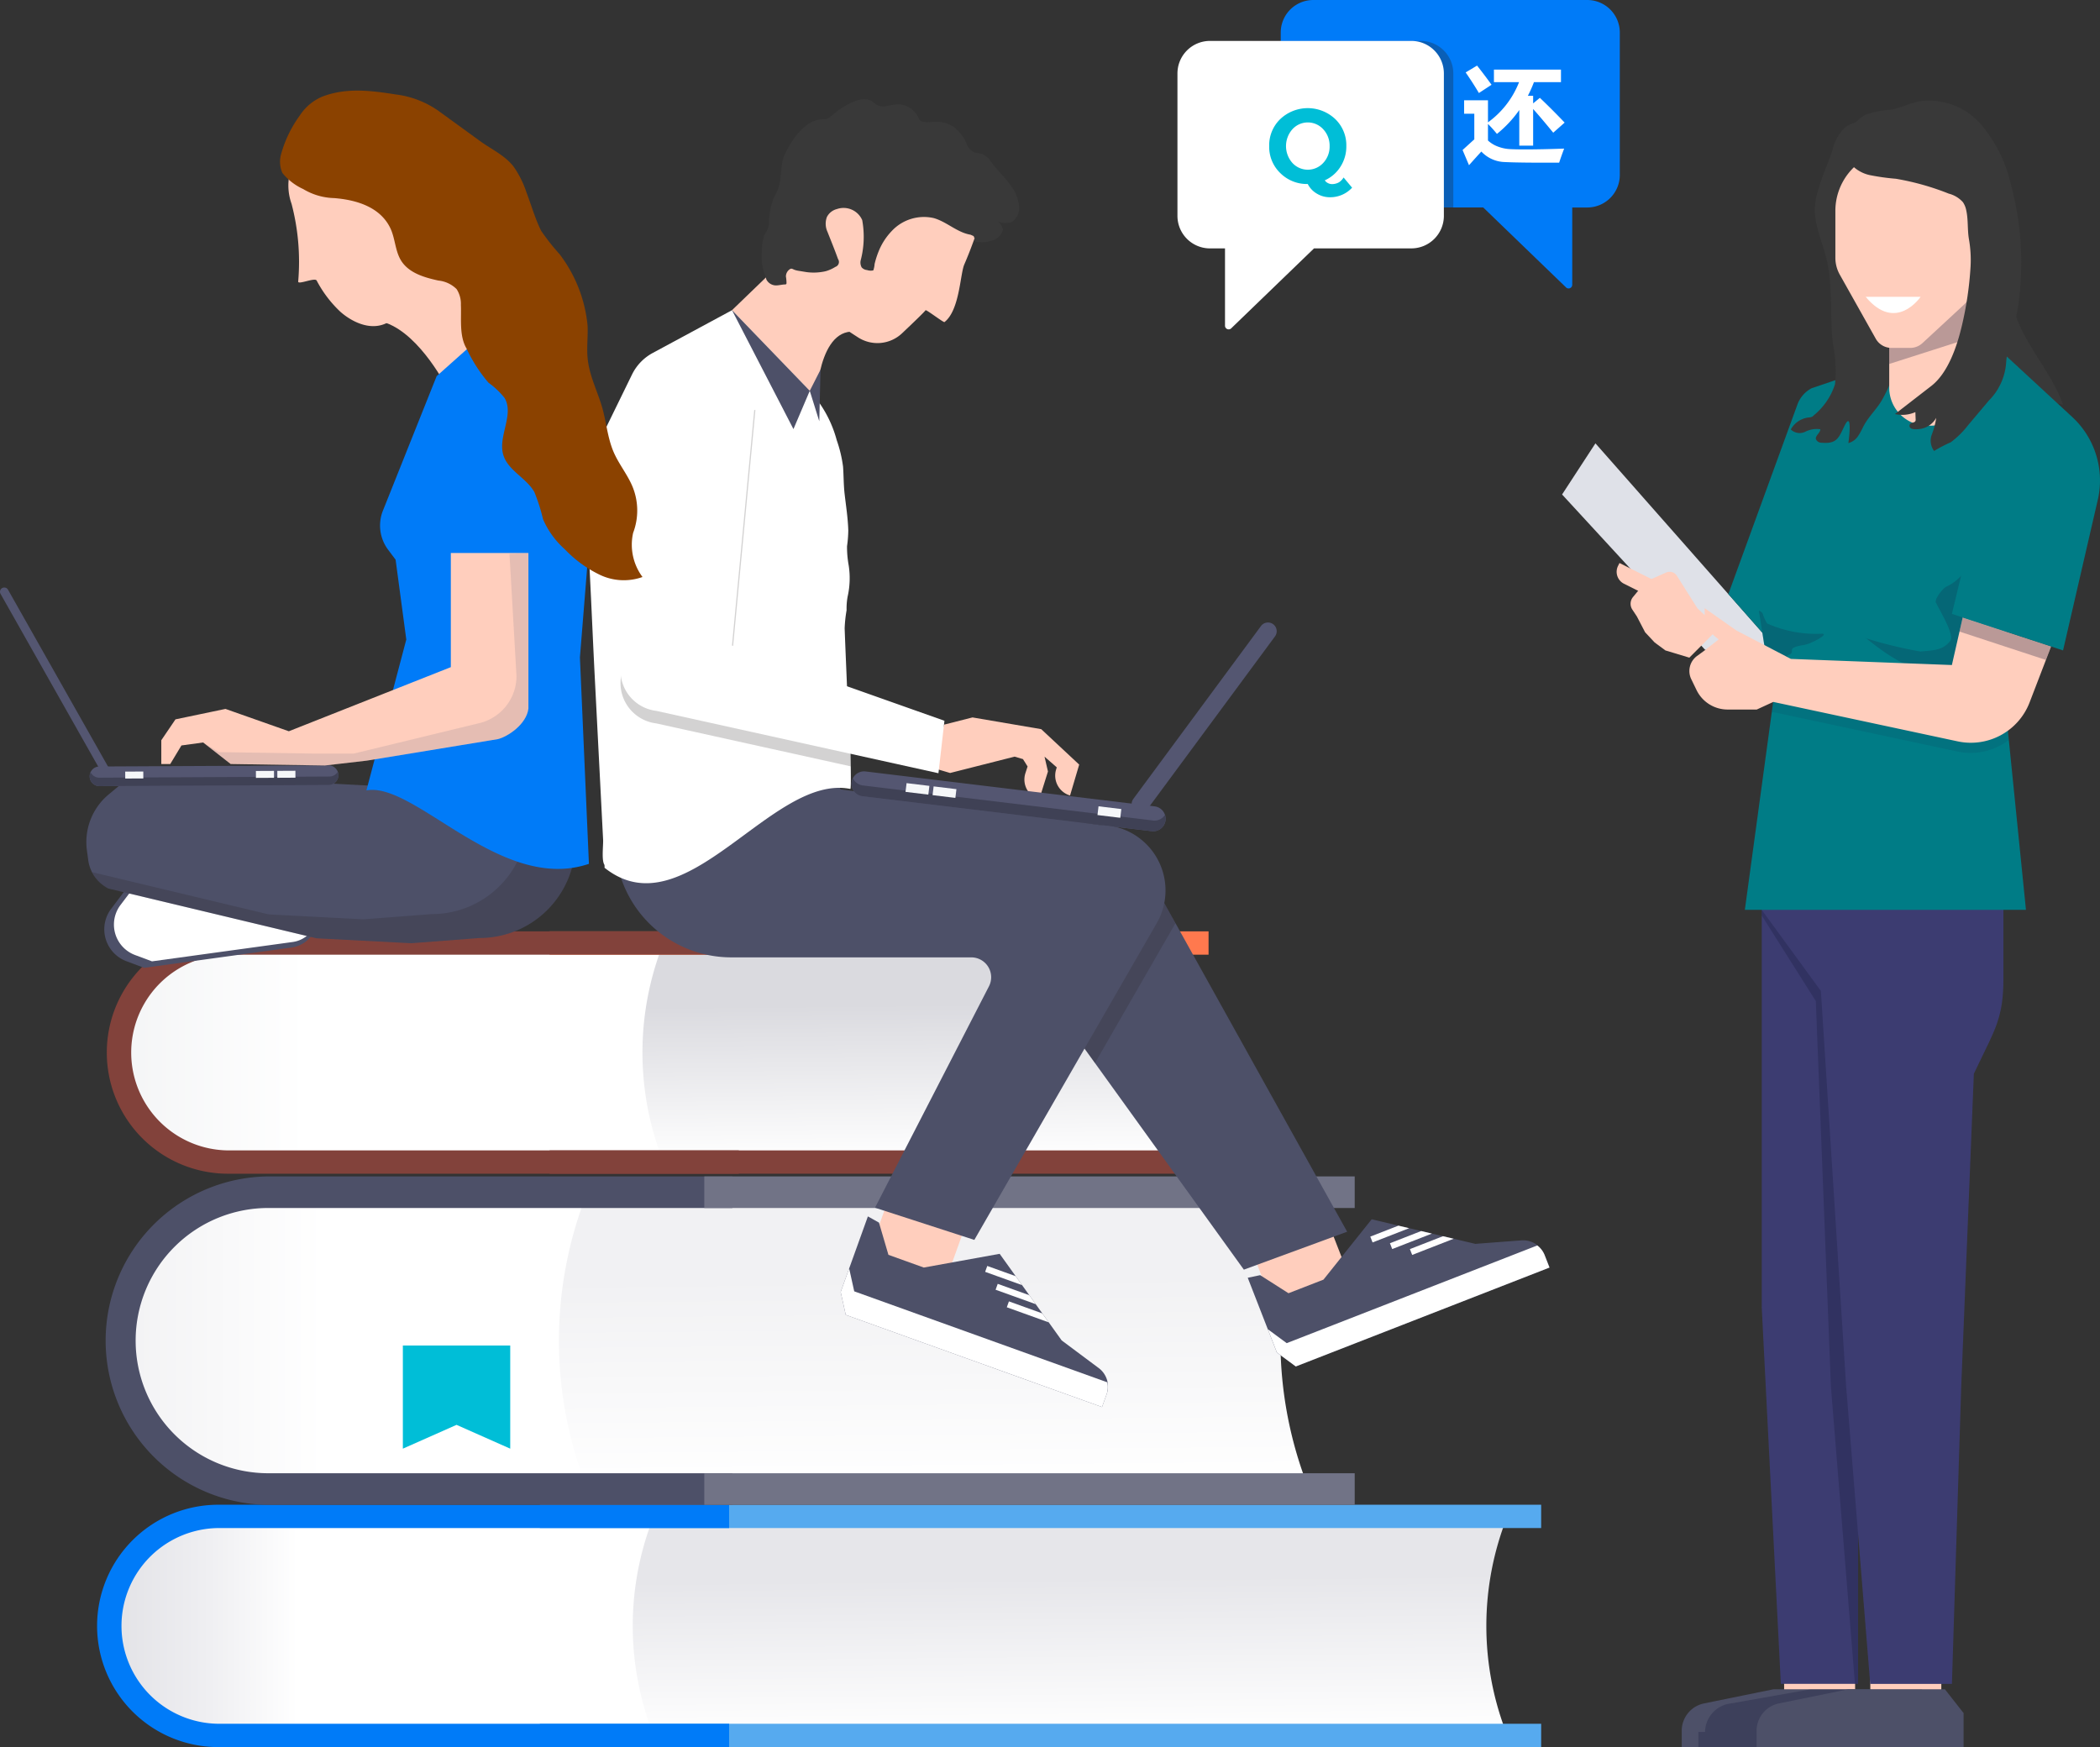 <svg id="OBJECTS" xmlns="http://www.w3.org/2000/svg" xmlns:xlink="http://www.w3.org/1999/xlink" viewBox="0 0 216.127 179.826"><rect x="0" y="0" width="216.127" height="179.826" fill="#333333" stroke="none"/><defs><style>.cls-1{fill:#ffcebd;}.cls-2{fill:#3c3c71;}.cls-3,.cls-8,.cls-9{fill:#191c3c;}.cls-27,.cls-3{opacity:0.3;}.cls-4{fill:#dfe1e8;}.cls-5{fill:#393939;}.cls-6{fill:#007c86;}.cls-7{fill:#4d5068;}.cls-8{opacity:0.22;}.cls-9{opacity:0.1;}.cls-10{fill:#fff;}.cls-11{fill:url(#linear-gradient);}.cls-12{fill:url(#linear-gradient-2);}.cls-13{fill:#56aaef;}.cls-14{fill:#007bf8;}.cls-15{fill:url(#linear-gradient-3);}.cls-16{fill:url(#linear-gradient-4);}.cls-17{fill:#717386;}.cls-18{fill:#00bed7;}.cls-19{fill:url(#linear-gradient-5);}.cls-20{fill:url(#linear-gradient-6);}.cls-21{fill:#ff794e;}.cls-22{fill:#82423b;}.cls-23,.cls-27{fill:#231f20;}.cls-23{opacity:0.2;}.cls-24{fill:#545671;}.cls-25{fill:#3f4155;}.cls-26{fill:#f5f7f9;}.cls-28{fill:#8b4200;}.cls-29{fill:#525d7a;opacity:0.15;}</style><linearGradient id="linear-gradient" x1="11.57" y1="167.353" x2="69.887" y2="167.353" gradientUnits="userSpaceOnUse"><stop offset="0" stop-color="#e2e2e6"/><stop offset="0.176" stop-color="#efeff2"/><stop offset="0.331" stop-color="#fff"/></linearGradient><linearGradient id="linear-gradient-2" x1="110.347" y1="156.677" x2="110.551" y2="178.663" gradientUnits="userSpaceOnUse"><stop offset="0.262" stop-color="#e6e6ea"/><stop offset="1" stop-color="#fff"/></linearGradient><linearGradient id="linear-gradient-3" x1="12.77" y1="137.99" x2="75.643" y2="137.99" gradientUnits="userSpaceOnUse"><stop offset="0" stop-color="#f2f2f4"/><stop offset="0.331" stop-color="#fff"/></linearGradient><linearGradient id="linear-gradient-4" x1="96.322" y1="123.711" x2="96.595" y2="153.117" gradientUnits="userSpaceOnUse"><stop offset="0.262" stop-color="#f1f1f3"/><stop offset="1" stop-color="#fff"/></linearGradient><linearGradient id="linear-gradient-5" x1="12.57" y1="108.337" x2="70.887" y2="108.337" gradientUnits="userSpaceOnUse"><stop offset="0" stop-color="#f4f5f6"/><stop offset="0.331" stop-color="#fff"/></linearGradient><linearGradient id="linear-gradient-6" x1="93.734" y1="97.81" x2="93.934" y2="119.489" gradientUnits="userSpaceOnUse"><stop offset="0.257" stop-color="#dadadf"/><stop offset="1" stop-color="#fff"/></linearGradient></defs><title>testimonials</title><rect class="cls-1" x="183.618" y="168.491" width="7.306" height="7.306"/><rect class="cls-1" x="192.489" y="168.491" width="7.306" height="7.306"/><polygon class="cls-2" points="181.313 93.653 181.313 134.554 183.279 173.318 191.228 173.318 191.228 96.257 181.313 93.653"/><polygon class="cls-3" points="181.313 93.653 181.313 94.233 186.879 103.042 188.433 142.73 190.908 173.318 191.228 173.318 191.228 96.257 181.313 93.653"/><path class="cls-2" d="M206.455,91.566v9.2c0,3.954-.886,5.248-2.592,8.815l-0.452.944-1.3,32.209-0.957,30.587h-8.409l-2.475-30.587L187.669,102l-6.088-8.345V89.2Z" transform="translate(-0.267)"/><polygon class="cls-4" points="160.765 50.897 164.198 45.633 183.279 67.278 175.487 66.885 160.765 50.897"/><path class="cls-5" d="M208.011,33.233a13.884,13.884,0,0,1-.39-9.709l-0.032-.242-1.322,4.393a10.226,10.226,0,0,1-.817,2.125c-0.362.638-.856,1.19-1.25,1.808a6.752,6.752,0,0,0-.952,4.7,3.908,3.908,0,0,0,.578,1.569,5.146,5.146,0,0,0,2.267,1.6,36.132,36.132,0,0,0,6.5,2.185C211.523,38.644,209.264,36.182,208.011,33.233Z" transform="translate(-0.267)"/><path class="cls-1" d="M166.363,58.7h3.75a0,0,0,0,1,0,0v1.7a0,0,0,0,1,0,0h-2.377a1.373,1.373,0,0,1-1.373-1.373V58.7A0,0,0,0,1,166.363,58.7Z" transform="translate(44.214 -69.038) rotate(26.605)"/><path class="cls-6" d="M183.546,67.278l8.732-29.207-5.565,1.89a3.111,3.111,0,0,0-1.485,1.746L178.144,61.15Z" transform="translate(-0.267)"/><path class="cls-1" d="M171.745,58.929l-2.1.929-1.312,1.593a1.091,1.091,0,0,0-.066,1.3l0.464,0.7,0.848,1.631,0.978,1.044,1.109,0.821,2.464,0.744,3.016-3.021-2.19-2.067-2.1-3.329A0.889,0.889,0,0,0,171.745,58.929Z" transform="translate(-0.267)"/><path class="cls-6" d="M192.278,38.854L183.09,54.1a12.2,12.2,0,0,0-1.833,8.54l1.5,9.607-2.914,21.4h28.931l-2.317-22.967,1.419-33L194.7,39.289Z" transform="translate(-0.267)"/><path class="cls-7" d="M173.348,179.826h21.3v-3.5l-1.921-2.448h-9.951l-7.129,1.453a2.87,2.87,0,0,0-2.3,2.812v1.679Z" transform="translate(-0.267)"/><path class="cls-3" d="M200.265,178.265V176.33l-2.212-2.448H186.6l-8.207,1.453a3,3,0,0,0-2.643,2.812v0.118h-0.691v1.561h26.057v-1.561h-0.849Z" transform="translate(-0.267)"/><path class="cls-7" d="M181.055,179.826h21.3v-3.5l-1.921-2.448h-9.951l-7.129,1.453a2.87,2.87,0,0,0-2.3,2.812v1.679Z" transform="translate(-0.267)"/><path class="cls-8" d="M192.278,65.668a0.333,0.333,0,0,1,.049.031C192.2,65.659,192.167,65.643,192.278,65.668Zm10.786,7.363a0.653,0.653,0,0,0,0-1.248c-0.857-.675.373-1.349-0.485-2.024a0.654,0.654,0,0,0,.155-1.183A4.007,4.007,0,0,1,202,68.1c2.94-.472.161-1.223,0.695-6.039,0.044-.394-0.63-0.952-0.563-1.211,0.028-.11.4,0.527,0.706-0.392,0.924-2.794,2.77-5.462,3.641-8.445a0.648,0.648,0,0,0-1.248-.344c-0.83,2.846-1.633,7.334-4.638,8.71-0.432.2-1.424,1.531-1.01,1.734-0.19-.093,1.92,3.154,1.412,3.836-0.791,1.061-1.938.985-3.077,1.112a43.86,43.86,0,0,1-5.592-1.358c0.444,0.3,4.058,3.472,6.314,3.124-0.342.129-1.6,0.7-.314,0.913,1.449,0.235,1.636,1.99,2.71,2.579a0.626,0.626,0,0,0-.124.982c0.967,0.831.924,2.183,1.731,2.96C203.528,77.108,201.817,73.385,203.065,73.031Z" transform="translate(-0.267)"/><path class="cls-8" d="M184.965,71.145c0.448-1.525-.432-1.75-0.68-3.326a3.05,3.05,0,0,0-.095-0.357c1.193-.351-0.449-0.73,1.724-1.073,0.8-.127,2.7-1.192,1.844-1.159a12.357,12.357,0,0,1-5.564-1.03c-0.016-.007-0.031,0-0.047-0.01a4.342,4.342,0,0,1-.427-0.908,0.6,0.6,0,0,0-.43-0.419l0.529,3.4,0.062,0.018a0.968,0.968,0,0,0-.031.179l0.092,0.593a1.243,1.243,0,0,0,.268.374,1.044,1.044,0,0,0,.532.262,7.472,7.472,0,0,1,0,4.481l0.014,0.088S184.769,71.814,184.965,71.145Z" transform="translate(-0.267)"/><path class="cls-9" d="M202.266,64.595l-1.116,4.9-16.572-.632-2.561-1.336,0.737,4.728L182.6,73.366l0.152-.07,18.981,4.06a6.464,6.464,0,0,0,5.272-1.187l-0.553-5.482,0.2-4.651Z" transform="translate(-0.267)"/><path class="cls-1" d="M202.266,63.551l-1.116,4.9-16.572-.632-5.607-2.926L175.709,62.6V63.2a3.046,3.046,0,0,0,1.14,2.376l0.3,0.237-1.435,1.126-0.794.581a1.918,1.918,0,0,0-.593,2.387l0.546,1.125a3.552,3.552,0,0,0,3.2,2h2.995l1.7-.783,18.981,4.06a6.478,6.478,0,0,0,7.4-4.011l2.216-5.766Z" transform="translate(-0.267)"/><polygon class="cls-3" points="201.667 65.007 210.551 67.925 211.086 66.535 201.999 63.551 201.667 65.007"/><path class="cls-6" d="M206.806,36.7l6.73,6.22a8.9,8.9,0,0,1,2.63,8.532l-3.575,15.494L201.15,63.184l2.757-11.372L203.157,40.54Z" transform="translate(-0.267)"/><path class="cls-5" d="M195.931,29.523c0.019-1.378-.151-2.727-0.2-4.079-0.05-1.413.271-2.856,0.218-4.289a24.067,24.067,0,0,0-1.7-8.048,1.16,1.16,0,0,0-.368-0.558,1.185,1.185,0,0,0-.665-0.14,4.734,4.734,0,0,0-3,.649,4.719,4.719,0,0,0-1.358,2.394c-0.589,1.809-1.773,4.158-1.812,6.064-0.036,1.79.9,3.691,1.272,5.424,0.586,2.746.249,5.605,0.585,8.393a14.521,14.521,0,0,1,.218,4.216,6.832,6.832,0,0,1-2.162,3.184,0.805,0.805,0,0,1-.2.163,0.992,0.992,0,0,1-.359.075,2.409,2.409,0,0,0-1.828,1.233,1.306,1.306,0,0,0,1.481.237,2.634,2.634,0,0,1,1.559-.259c0,0.387-.546.655-0.451,1.03a0.628,0.628,0,0,0,.6.357c1.577,0.143,1.756-.544,2.322-1.705,0.827-1.694.494,1.269,0.413,1.74a1.711,1.711,0,0,0,1.03-.767c0.248-.363.415-0.774,0.632-1.156,0.518-.909,1.314-1.636,1.821-2.55a14.019,14.019,0,0,0,1.837-6.74Q195.9,31.957,195.931,29.523Z" transform="translate(-0.267)"/><path class="cls-1" d="M194.434,28.851h8.155a0,0,0,0,1,0,0V39.908a3.907,3.907,0,0,1-3.907,3.907h-0.341a3.907,3.907,0,0,1-3.907-3.907V28.851A0,0,0,0,1,194.434,28.851Z"/><polygon class="cls-3" points="202.589 34.853 194.434 37.462 194.434 28.851 202.589 28.851 202.589 34.853"/><path class="cls-1" d="M189.159,21.72v4.809a3.563,3.563,0,0,0,.456,1.743l3.7,6.592a1.851,1.851,0,0,0,1.615.946h1.931a1.851,1.851,0,0,0,1.257-.492l4.226-3.911a3.332,3.332,0,0,0,1.069-2.445V18.414s-3.934-4.169-9.567-2.749A6.236,6.236,0,0,0,189.159,21.72Z" transform="translate(-0.267)"/><path class="cls-10" d="M192.278,30.549h5.653S195.4,34.315,192.278,30.549Z" transform="translate(-0.267)"/><path class="cls-5" d="M192.335,11.778a10.128,10.128,0,0,1,2.567-.49c0.975-.184,1.879-0.647,2.851-0.849a7.048,7.048,0,0,1,6.337,2.309,14.4,14.4,0,0,1,3.134,6.231,31.073,31.073,0,0,1,.722,12.673c-0.282,1.881-1.054,3.731-1.207,5.613a6.131,6.131,0,0,1-1.8,3.982l-2.11,2.505a9.271,9.271,0,0,1-1.787,1.766,14.841,14.841,0,0,0-1.722.9,1.765,1.765,0,0,1-.236-1.689,7.951,7.951,0,0,0,.453-1.719,2.267,2.267,0,0,1-1.781,1.156c-0.244.017-.887,0.083-0.954-0.26-0.084-.426.4-0.337,0.569-0.527a0.3,0.3,0,0,0,.049-0.22l-0.028-.74a3.388,3.388,0,0,1-2.1.2l3.733-2.887c1.731-1.338,2.647-4.081,3.14-6.148a35.6,35.6,0,0,0,.907-6.135,12.17,12.17,0,0,0-.164-2.811c-0.172-.992-0.063-1.989-0.275-2.966a2.26,2.26,0,0,0-.351-0.867,2.927,2.927,0,0,0-1.451-.874A26.81,26.81,0,0,0,195.39,18.4a23.355,23.355,0,0,1-2.651-.369,3.64,3.64,0,0,1-2.206-1.407C189.5,15.036,190.775,12.527,192.335,11.778Z" transform="translate(-0.267)"/><path class="cls-11" d="M22.843,156.08a11.273,11.273,0,0,0,0,22.546H69.887V156.08H22.843Z" transform="translate(-0.267)"/><path class="cls-12" d="M67.549,178.629a30.483,30.483,0,0,1,0-22.55H155.4a30.483,30.483,0,0,0,0,22.55H67.549Z" transform="translate(-0.267)"/><rect class="cls-13" x="55.562" y="154.881" width="103.051" height="2.4"/><rect class="cls-13" x="55.562" y="177.426" width="103.051" height="2.4"/><path class="cls-14" d="M75.306,179.826H22.843a12.473,12.473,0,1,1,0-24.945H75.306v2.4H22.843a10.073,10.073,0,1,0,0,20.146H75.306v2.4Z" transform="translate(-0.267)"/><path class="cls-15" d="M28.048,122.712a15.277,15.277,0,0,0,0,30.555h47.6V122.712h-47.6Z" transform="translate(-0.267)"/><path class="cls-16" d="M60.722,153.271a41.311,41.311,0,0,1,0-30.561h74.255a41.311,41.311,0,0,0,0,30.561H60.722Z" transform="translate(-0.267)"/><path class="cls-7" d="M75.643,154.894h-47.6a16.9,16.9,0,1,1,0-33.807h47.6v3.252h-47.6a13.651,13.651,0,1,0,0,27.3h47.6v3.252Z" transform="translate(-0.267)"/><rect class="cls-17" x="72.485" y="121.087" width="66.938" height="3.252"/><rect class="cls-17" x="72.485" y="151.641" width="66.938" height="3.252"/><polygon class="cls-18" points="52.511 149.11 46.986 146.659 41.461 149.11 41.461 138.492 52.511 138.492 52.511 149.11"/><path class="cls-19" d="M23.843,97.064a11.273,11.273,0,0,0,0,22.546H70.887V97.064H23.843Z" transform="translate(-0.267)"/><path class="cls-20" d="M68.549,119.612a30.483,30.483,0,0,1,0-22.55h52.623a30.483,30.483,0,0,0,0,22.55H68.549Z" transform="translate(-0.267)"/><rect class="cls-21" x="56.562" y="95.864" width="67.82" height="2.4"/><rect class="cls-22" x="56.562" y="118.41" width="67.82" height="2.4"/><path class="cls-22" d="M76.306,120.81H23.843a12.473,12.473,0,1,1,0-24.945H76.306v2.4H23.843a10.073,10.073,0,1,0,0,20.146H76.306v2.4Z" transform="translate(-0.267)"/><path class="cls-1" d="M97.43,74.587l2.925-.743,7.072,1.207,3.908,3.649-0.941,3.18h0a2.134,2.134,0,0,1-1.441-2.651l0.073-.247-1.258-1.1,0.353,1.526-0.9,2.87h0a2.128,2.128,0,0,1-1.42-2.7l0.223-.686-0.474-.757-0.863-.255-6.637,1.683-1.282-.379L96.3,78.408Z" transform="translate(-0.267)"/><rect class="cls-1" x="130.328" y="127.242" width="8.376" height="7.732" transform="translate(307.204 204.392) rotate(158.698)"/><path class="cls-7" d="M141.436,125.5L152.1,128.03l4.748-.36a2.363,2.363,0,0,1,2.381,1.5l0.508,1.3-26.113,10.182-1.942-1.433-3-7.7,1.279-.268,2.915,1.86,3.6-1.4Z" transform="translate(-0.267)"/><path class="cls-10" d="M158.481,128.194a2.331,2.331,0,0,1,.751.974l0.508,1.3-26.113,10.182-1.942-1.433-0.936-2.4,1.942,1.433Z" transform="translate(-0.267)"/><polygon class="cls-10" points="143.283 128.565 143.049 127.965 146.266 126.711 147.369 126.972 143.283 128.565"/><polygon class="cls-10" points="141.027 127.284 143.921 126.155 145.025 126.417 141.262 127.884 141.027 127.284"/><polygon class="cls-10" points="145.338 129.169 145.104 128.569 148.507 127.242 149.611 127.503 145.338 129.169"/><polygon class="cls-7" points="119.031 91.523 138.646 126.78 128.015 130.685 110.011 105.699 119.031 91.523"/><rect class="cls-1" x="90.064" y="124.867" width="8.376" height="7.732" transform="translate(139.119 281.763) rotate(-160.223)"/><path class="cls-7" d="M103.151,129.055l6.381,8.913,3.816,2.848a2.364,2.364,0,0,1,.81,2.694l-0.473,1.315-26.375-9.484-0.522-2.356,2.8-7.781,1.14,0.638,0.975,3.318,3.638,1.308Z" transform="translate(-0.267)"/><path class="cls-10" d="M114.232,142.283a2.332,2.332,0,0,1-.074,1.227l-0.473,1.315-26.375-9.484-0.522-2.356,0.872-2.425,0.522,2.356Z" transform="translate(-0.267)"/><polygon class="cls-10" points="102.465 132.752 102.683 132.146 105.933 133.314 106.593 134.236 102.465 132.752"/><polygon class="cls-10" points="101.607 130.304 104.53 131.355 105.19 132.277 101.389 130.91 101.607 130.304"/><polygon class="cls-10" points="103.618 134.557 103.836 133.951 107.273 135.187 107.933 136.109 103.618 134.557"/><polygon class="cls-23" points="120.979 95.024 112.691 109.418 110.011 105.699 119.031 91.523 120.979 95.024"/><path class="cls-7" d="M63.565,79.976v6.6A11.965,11.965,0,0,0,75.53,98.541h24.7a2.045,2.045,0,0,1,1.818,2.981L90.319,124.309l10.224,3.314,18.778-32.612a6.733,6.733,0,0,0-5.881-10.092L86.788,81.251l-1.478-2.4V76.2Z" transform="translate(-0.267)"/><path class="cls-5" d="M79.4,23.143a7.8,7.8,0,0,1,.439-2.619c0.153-.366.361-0.708,0.5-1.08,0.437-1.158.181-2.512,0.729-3.621,0.7-1.415,1.966-3.413,3.726-3.536a1.957,1.957,0,0,0,.7-0.1,1.576,1.576,0,0,0,.374-0.283c0.825-.748,3-2.242,4.15-1.473,0.17,0.113.311,0.267,0.488,0.369,0.6,0.348,1.351-.008,2.047-0.056a2.347,2.347,0,0,1,2.105,1.127c0.27,0.446.21,0.629,0.793,0.688,0.457,0.046.918-.032,1.376-0.021a3.049,3.049,0,0,1,1.969.848,4.167,4.167,0,0,1,.941,1.361,1.449,1.449,0,0,0,.781.928c0.271,0.081.561,0.087,0.828,0.181a1.771,1.771,0,0,1,.842.694c1.019,1.489,2.761,2.64,2.94,4.6a1.654,1.654,0,0,1-.757,1.705,2.135,2.135,0,0,1-1.475-.087,1.337,1.337,0,0,1,.6.887,1.628,1.628,0,0,1-1.169,1.112,2.969,2.969,0,0,1-2.068-.029,8.508,8.508,0,0,0-2.7-.762,4.419,4.419,0,0,0-.809.108,32.1,32.1,0,0,0-5.35,2.065c-1.872.746-3.79,1.37-5.705,1.995a9.363,9.363,0,0,1-2.3.54c-0.468.029-.94-0.013-1.406,0.041a13.02,13.02,0,0,1-2.042.533,1.947,1.947,0,0,1-1.085-1.367,5.926,5.926,0,0,1-.174-2.235,4.59,4.59,0,0,1,.219-1.391A3.468,3.468,0,0,0,79.4,23.143Z" transform="translate(-0.267)"/><path class="cls-1" d="M75.6,31.93l8.6,10.225s0.005-7.79,3.63-8.019l-6.867-7.381Z" transform="translate(-0.267)"/><path class="cls-1" d="M101.176,22.659a42.875,42.875,0,0,1-1.659,4.547c-0.44.976-.472,4.723-2.046,5.945-0.091.071-1.88-1.312-1.948-1.217-0.141.2-1.3,1.315-2.418,2.37a3.685,3.685,0,0,1-4.545.413c-3.412-2.221-9.236-5.973-9.355-5.788L87.654,15.8Z" transform="translate(-0.267)"/><path class="cls-5" d="M79.143,28.774a1.6,1.6,0,0,1,.022-1.045c0.206-1.1.557-2.195,0.869-3.262a26.346,26.346,0,0,1,1.27-3.549,11.6,11.6,0,0,1,3.155-4.28,17.4,17.4,0,0,1,2.811-1.726,4.466,4.466,0,0,1,4.247-.294,8.073,8.073,0,0,1,2.188.809c0.989,0.6,1.709,1.629,2.787,2.056a42.058,42.058,0,0,0,4.274,1.08c1.3,0.364,1.406,1.926,1.319,3.084a3.672,3.672,0,0,1-.479,1.673,3.417,3.417,0,0,1-1.049,1.206l-0.085-.226-0.323-.143c-1.379-.225-2.457-1.343-3.8-1.714a4.531,4.531,0,0,0-4.281,1.309,6.536,6.536,0,0,0-1.391,2.162,8.841,8.841,0,0,0-.4,1.267,2.3,2.3,0,0,1-.133.65,1.215,1.215,0,0,1-.644-0.035,0.826,0.826,0,0,1-.557-0.282,1.034,1.034,0,0,1-.082-0.77,9.535,9.535,0,0,0,.142-4.091,2.093,2.093,0,0,0-2.6-1.136,1.586,1.586,0,0,0-1.036.825,1.991,1.991,0,0,0,.067,1.531c0.364,0.929.742,1.844,1.079,2.788a0.531,0.531,0,0,1-.274.809,3.772,3.772,0,0,1-1,.447,5.536,5.536,0,0,1-1.951.093L82.5,27.882a2.549,2.549,0,0,1-.413-0.092c-0.294-.1-0.359-0.246-0.636,0a0.9,0.9,0,0,0-.3.67,4.1,4.1,0,0,1,.062.695,0.153,0.153,0,0,1-.042.094,0.17,0.17,0,0,1-.111.029c-0.33.007-.646,0.107-0.976,0.1a1.133,1.133,0,0,1-.909-0.548C79.162,28.809,79.152,28.792,79.143,28.774Z" transform="translate(-0.267)"/><path class="cls-10" d="M75.6,31.93l-8.155,4.4a5.033,5.033,0,0,0-2.133,2.219l-3,6.143a16.866,16.866,0,0,0-1.677,8.534c0.367,5.5.564,11.007,0.846,16.507q0.312,6.085.624,12.171,0.116,2.272.233,4.544c0.028,0.536-.177,2.1.131,2.556a0.884,0.884,0,0,1,.013.311c8.33,6.643,17.189-9.724,25.3-8.111,0.115,0.023.008-3.845,0-4.393-0.011-.712,0-1.417-0.05-2.135-0.077-1.078-.219-2.158-0.261-3.238-0.088-2.254-.193-4.509-0.275-6.763a13.971,13.971,0,0,1,.2-1.869,6.652,6.652,0,0,1,.11-1.413,8.59,8.59,0,0,0,.1-3.238,10.5,10.5,0,0,1-.165-1.935,12.289,12.289,0,0,0,.129-1.621c-0.036-1.255-.232-2.5-0.376-3.743-0.11-.946-0.094-1.885-0.163-2.83a13.409,13.409,0,0,0-.649-2.716,12.17,12.17,0,0,0-2.781-5.078Z" transform="translate(-0.267)"/><path class="cls-23" d="M67.811,74.458a4.182,4.182,0,0,1-3.67-4.486L66.366,42.2H78.012L75.6,67.731l11.907,4.217c0.059,0.908.159,1.817,0.224,2.723,0.051,0.718.038,1.423,0.05,2.135,0,0.244.027,1.149,0.042,2.074Z" transform="translate(-0.267)"/><path class="cls-10" d="M78.012,40.913L75.6,66.442l21.867,7.745-0.617,5.4L67.811,73.169a4.183,4.183,0,0,1-3.67-4.486l2.224-27.77H78.012Z" transform="translate(-0.267)"/><path class="cls-24" d="M117.1,83.485h0a0.9,0.9,0,0,0,1.254-.195L131.49,65.5a0.9,0.9,0,0,0-.195-1.254h0a0.9,0.9,0,0,0-1.254.195L116.906,82.231A0.9,0.9,0,0,0,117.1,83.485Z" transform="translate(-0.267)"/><path class="cls-24" d="M89.039,81.957l29.752,3.593a1.285,1.285,0,0,0,1.43-1.122h0A1.286,1.286,0,0,0,119.1,83L89.347,79.405a1.285,1.285,0,0,0-1.43,1.122h0A1.285,1.285,0,0,0,89.039,81.957Z" transform="translate(-0.267)"/><path class="cls-25" d="M88.052,80.118a1.324,1.324,0,0,0,1.075.735l29.752,3.593a1.273,1.273,0,0,0,1.281-.565,1.267,1.267,0,0,1,.06.548,1.285,1.285,0,0,1-1.43,1.122L89.039,81.957a1.285,1.285,0,0,1-1.122-1.43A1.269,1.269,0,0,1,88.052,80.118Z" transform="translate(-0.267)"/><rect class="cls-26" x="97.019" y="80.353" width="0.907" height="2.365" transform="translate(4.573 168.53) rotate(-83.115)"/><rect class="cls-26" x="94.236" y="80.017" width="0.907" height="2.365" transform="translate(2.454 165.468) rotate(-83.113)"/><rect class="cls-26" x="113.992" y="82.403" width="0.907" height="2.365" transform="translate(17.472 187.181) rotate(-83.113)"/><polygon class="cls-7" points="83.339 40.227 81.66 44.166 75.337 31.93 83.339 40.227"/><polygon class="cls-7" points="83.339 40.227 84.318 43.36 84.447 38.048 83.339 40.227"/><g id="_Group_" data-name="&lt;Group&gt;"><path id="_Path_" data-name="&lt;Path&gt;" class="cls-14" d="M166.974,3.351V18.006a3.351,3.351,0,0,1-3.351,3.351h-1.544v7.955a0.378,0.378,0,0,1-.668.243l-8.494-8.2H135.428a3.351,3.351,0,0,1-3.351-3.351V3.351A3.351,3.351,0,0,1,135.428,0h28.2A3.351,3.351,0,0,1,166.974,3.351Z" transform="translate(-0.267)"/><path id="_Path_2" data-name="&lt;Path&gt;" class="cls-27" d="M146.487,4.211h-17.48v13.8a3.351,3.351,0,0,0,3.351,3.351h17.48V7.562A3.351,3.351,0,0,0,146.487,4.211Z" transform="translate(-0.267)"/><path id="_Path_3" data-name="&lt;Path&gt;" class="cls-10" d="M121.447,7.562V22.217a3.351,3.351,0,0,0,3.351,3.351h1.544v7.955a0.378,0.378,0,0,0,.668.243l8.494-8.2h10.012a3.351,3.351,0,0,0,3.351-3.351V7.562a3.351,3.351,0,0,0-3.351-3.351H124.8A3.351,3.351,0,0,0,121.447,7.562Z" transform="translate(-0.267)"/></g><g id="_Group_2" data-name="&lt;Group&gt;"><path id="_Compound_Path_" data-name="&lt;Compound Path&gt;" class="cls-18" d="M138.828,15.035a3.843,3.843,0,0,1-.6,2.119,3.7,3.7,0,0,1-1.616,1.407,0.782,0.782,0,0,0,.308.276,0.915,0.915,0,0,0,.438.113,1.409,1.409,0,0,0,.444-0.07,1.146,1.146,0,0,0,.345-0.167,1.592,1.592,0,0,0,.4-0.444l0.875,1.049a3.063,3.063,0,0,1-2.325.984,2.545,2.545,0,0,1-1.276-.357,2.4,2.4,0,0,1-.963-1.005,3.884,3.884,0,0,1-2.822-1.12,3.735,3.735,0,0,1-1.146-2.785,3.735,3.735,0,0,1,1.146-2.785,4.118,4.118,0,0,1,5.645,0A3.734,3.734,0,0,1,138.828,15.035Zm-1.72.005a2.47,2.47,0,0,0-.648-1.725,2.142,2.142,0,0,0-3.192,0,2.614,2.614,0,0,0,0,3.445,2.153,2.153,0,0,0,3.192,0A2.451,2.451,0,0,0,137.108,15.04Z" transform="translate(-0.267)"/></g><g id="_Group_3" data-name="&lt;Group&gt;"><path id="_Compound_Path_2" data-name="&lt;Compound Path&gt;" class="cls-10" d="M158.045,14.991h-1.417V11.323a11.906,11.906,0,0,1-2.3,2.461,12.759,12.759,0,0,0-.923-1.028v1.705a3.037,3.037,0,0,0,.99.612,4.092,4.092,0,0,0,1.06.259c0.332,0.031.941,0.047,1.823,0.047q1.658,0,3.967-.084-0.273.724-.514,1.448-4.083.016-5.578-.063a3.43,3.43,0,0,1-2.43-1.081q-0.409.441-1.27,1.406l-0.661-1.564,1.207-1.1V11.706H150.95V10.321h2.456v2.272a9.254,9.254,0,0,0,3.2-4.14h-2.587V7.162h6.9V8.453h-2.781a13.491,13.491,0,0,1-.625,1.406h0.541v0.782l0.693-.572q1.207,1.144,2.55,2.55l-1.175,1.039q-1.249-1.527-2.068-2.44v3.773Zm-5.762-8.239q0.766,0.966,1.49,1.973l-1.3.85q-0.609-1.028-1.364-2.12Z" transform="translate(-0.267)"/></g><path class="cls-7" d="M32.581,95.907h0a3.085,3.085,0,0,1-2.312,1.624L15.1,99.618l-1.828-.684A3.506,3.506,0,0,1,11,95.651h0a3.506,3.506,0,0,1,.712-2.117l1.4-1.848Z" transform="translate(-0.267)"/><path class="cls-10" d="M32.6,95.408h0a2.945,2.945,0,0,1-2.207,1.55L15.911,98.95,14.167,98.3a3.347,3.347,0,0,1-2.174-3.134h0a3.346,3.346,0,0,1,.679-2.021l1.337-1.764Z" transform="translate(-0.267)"/><path class="cls-7" d="M11.451,81.772L13.1,80.4a3.3,3.3,0,0,1,2.288-.759L40,80.956V77.482L59.491,85.99v0.688a9.869,9.869,0,0,1-9.869,9.869l-7.027.538-9.753-.507L11.418,91.452a3.854,3.854,0,0,1-2.069-2.906L9.211,87.523A6.374,6.374,0,0,1,11.451,81.772Z" transform="translate(-0.267)"/><path class="cls-23" d="M27.927,94.119l9.753,0.507,7.027-.538a9.869,9.869,0,0,0,9.869-9.869V83.843l4.915,2.146v0.688a9.869,9.869,0,0,1-9.869,9.869l-7.027.538-9.753-.507L11.418,91.452a3.591,3.591,0,0,1-1.668-1.681Z" transform="translate(-0.267)"/><path class="cls-1" d="M46.314,39.994l5.78-5.4L45.785,27.84s-7.641,4.731-5.78,5.4C43.593,34.526,46.314,39.994,46.314,39.994Z" transform="translate(-0.267)"/><path class="cls-1" d="M30.272,20.973a23.462,23.462,0,0,1,.684,8c-0.047.38,1.711-.436,1.9-0.1a12.073,12.073,0,0,0,2.461,3.235c1.4,1.219,3.462,2.062,5.118.92l2.7-1.86a8.138,8.138,0,0,0,3.19-4.416l1.442-4.934-8.96-5.4-6.912-1.331a4.184,4.184,0,0,0-1.642,2.172A5.593,5.593,0,0,0,30.272,20.973Z" transform="translate(-0.267)"/><path class="cls-14" d="M45.206,38.717L39.639,52.654a4.159,4.159,0,0,0,.578,3.937l0.765,1.018,1.1,8.218L37.977,81.355c4.992-.922,13.834,10.632,22.9,7.56L59.951,67.67,61.641,46.7l-6.6-13.209H51.066Z" transform="translate(-0.267)"/><polygon class="cls-14" points="46.244 41.635 45.782 56.918 55.383 56.918 56.689 43.401 54.692 40.56 46.244 41.635"/><path class="cls-24" d="M11.77,80.477h0a0.44,0.44,0,0,1-.6-0.166L0.325,61.13a0.44,0.44,0,0,1,.166-0.6h0a0.44,0.44,0,0,1,.6.166L11.936,79.877A0.44,0.44,0,0,1,11.77,80.477Z" transform="translate(-0.267)"/><path class="cls-24" d="M34.088,80.8l-23.577.117a1.011,1.011,0,0,1-1.016-1.006h0A1.012,1.012,0,0,1,10.5,78.894l23.577-.116a1.012,1.012,0,0,1,1.016,1.006h0A1.012,1.012,0,0,1,34.088,80.8Z" transform="translate(-0.267)"/><path class="cls-25" d="M35.026,79.452a1.041,1.041,0,0,1-.907.477l-23.577.117a1,1,0,0,1-.951-0.558,1,1,0,0,0-.1.423,1.011,1.011,0,0,0,1.016,1.006L34.088,80.8a1.012,1.012,0,0,0,1.006-1.016A1,1,0,0,0,35.026,79.452Z" transform="translate(-0.267)"/><rect class="cls-26" x="26.606" y="79.351" width="1.861" height="0.713" transform="translate(-0.652 0.134) rotate(-0.277)"/><rect class="cls-26" x="28.81" y="79.34" width="1.861" height="0.713" transform="translate(-0.669 0.151) rotate(-0.289)"/><rect class="cls-26" x="13.155" y="79.417" width="1.861" height="0.713" transform="translate(-0.664 0.071) rotate(-0.285)"/><path class="cls-28" d="M29.209,15.82a12.331,12.331,0,0,1,1.914-3.934A5.167,5.167,0,0,1,33.43,9.948C35.889,9,38.419,9.315,40.977,9.719a9.7,9.7,0,0,1,4.427,1.7l4.285,3.112c1.175,0.853,2.536,1.452,3.443,2.626a10.1,10.1,0,0,1,1.307,2.618c0.5,1.309.9,2.733,1.525,3.987a22.422,22.422,0,0,0,1.894,2.4,14.377,14.377,0,0,1,2.882,7.357c0.043,0.988-.069,1.977-0.024,2.965,0.085,1.888.884,3.407,1.437,5.158,0.512,1.62.6,3.355,1.283,4.923,0.527,1.206,1.382,2.247,1.9,3.457a6.47,6.47,0,0,1,.091,4.826,5.566,5.566,0,0,0,.964,4.542,5.723,5.723,0,0,1-4.379-.22,12.424,12.424,0,0,1-3.618-2.639,8.75,8.75,0,0,1-2.242-3.1,18.417,18.417,0,0,0-.887-2.779c-0.824-1.467-2.72-2.22-3.2-3.832-0.571-1.913,1.151-4.144.131-5.86a8.261,8.261,0,0,0-1.654-1.569,15.542,15.542,0,0,1-2.267-3.533c-0.76-1.29-.509-3.043-0.574-4.482a2.785,2.785,0,0,0-.443-1.621,3.1,3.1,0,0,0-1.873-.878c-1.45-.315-3.029-0.777-3.823-2.031-0.643-1.017-.612-2.329-1.144-3.408-1.079-2.186-3.567-2.875-5.766-3.049a6.478,6.478,0,0,1-3.178-.929A5.887,5.887,0,0,1,29.329,17.8,2.869,2.869,0,0,1,29.209,15.82Z" transform="translate(-0.267)"/><path class="cls-1" d="M46.665,56.918v11.75l-16.672,6.6-6.522-2.3-5.145,1.075-1.459,2.15v2.448h0.921l1.152-1.911,2.233-.307,2.835,2.218,9.7,0.149,4.326-.5L51.5,76.079c1.028-.249,2.958-1.536,3.15-3.147V56.918H46.665Z" transform="translate(-0.267)"/><path class="cls-29" d="M22.781,77.414l9.7,0.149h4.2l12.93-3.133a4.986,4.986,0,0,0,3.812-4.846L52.7,57l1.949-.077V72.932c-0.192,1.611-2.122,2.9-3.15,3.147L38.033,78.293l-4.326.5-9.7-.149-2.835-2.218Z" transform="translate(-0.267)"/></svg>